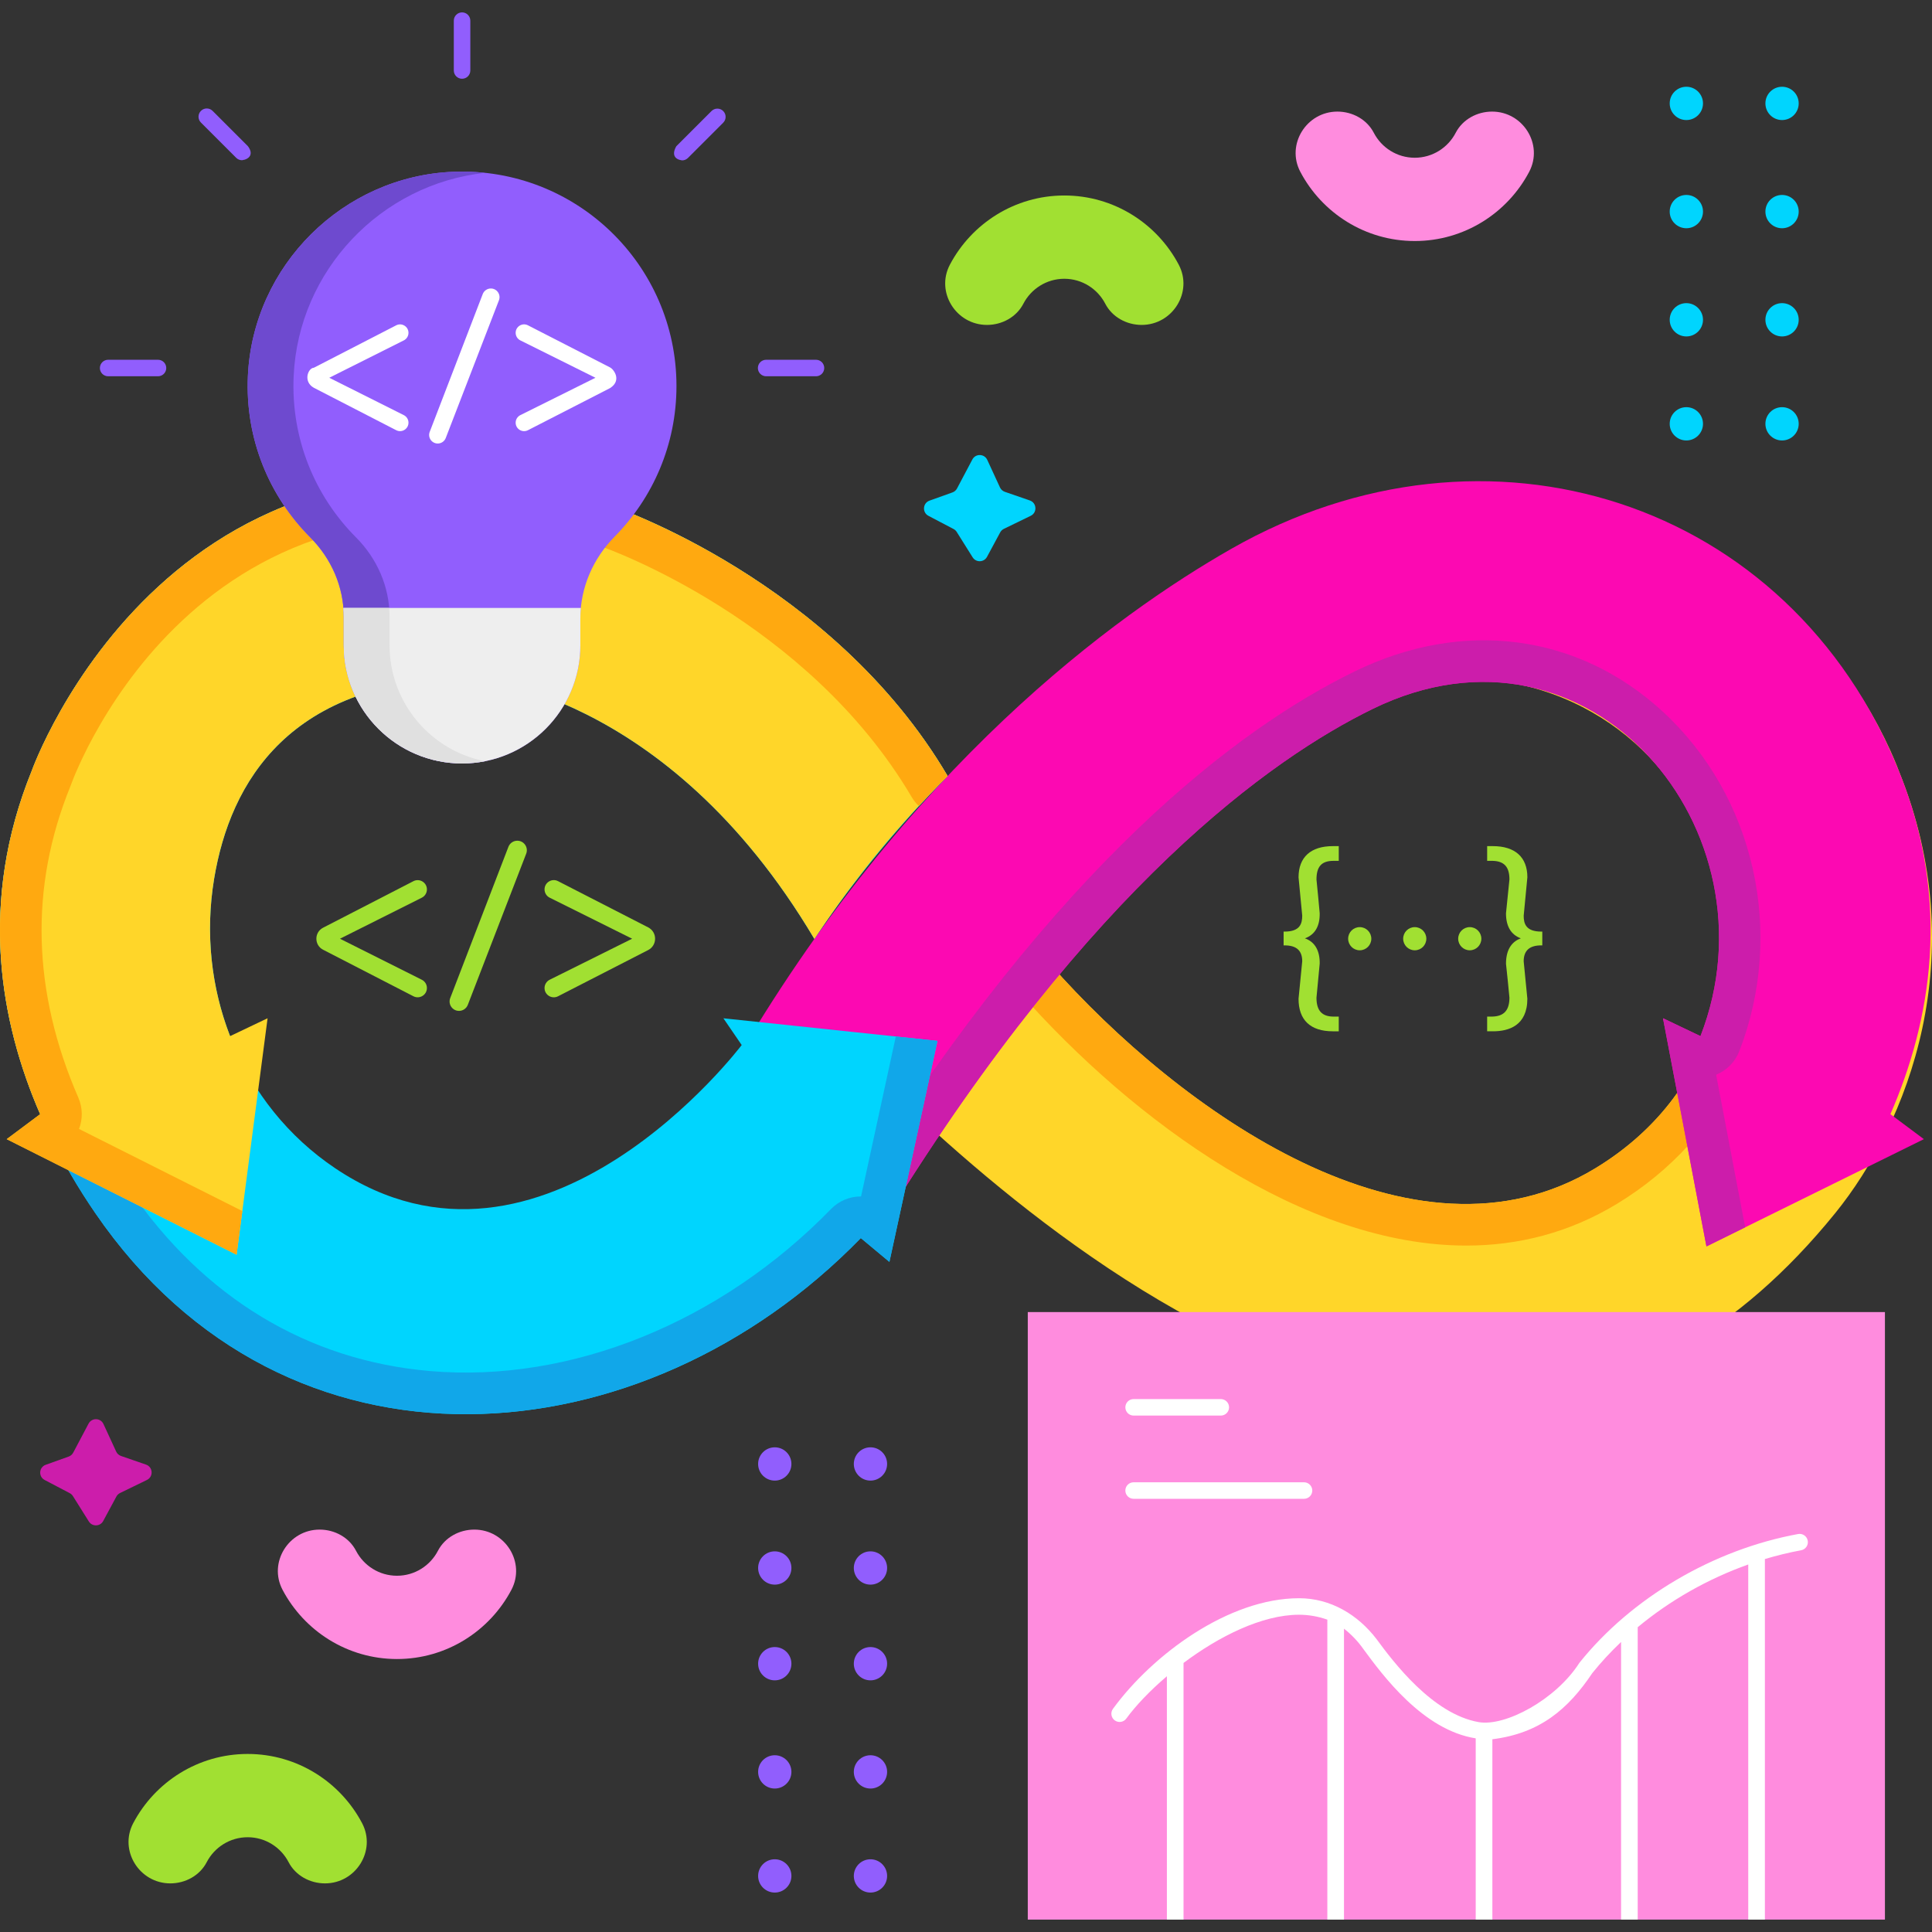 <?xml version="1.0" encoding="UTF-8"?> <svg xmlns="http://www.w3.org/2000/svg" id="Layer_1" height="512" viewBox="0 0 468 468" width="512"><rect x="0" y="0" width="468" height="468" fill="#333333" stroke="none"/><g><g><g><g><g><path d="m459.973 186.759s-.655-1.844-2.06-4.939c-30.041-66.15-117.469-81.015-168.134-28.951l-91.519 94.046c21.495 20.604 151.218 164.314 246.331 46.908 17.46-21.553 33.612-62.208 15.382-107.064zm-73.531 96.243c-44.182 26.8-100.78-14.031-131.985-49.374 36.91-75.884 99.324-69.382 99.324-69.382 64.744.453 88.102 85.127 32.661 118.756z" fill="#ffd629"></path><path d="m416.135 245.795c-.255-.117-.514-.214-.773-.308-3.953 14.539-13.315 28.05-28.921 37.516-44.182 26.8-100.78-14.031-131.985-49.374 1.515-3.115 3.077-6.078 4.672-8.922-3.594-1.881-8.122-1.479-11.344 1.366-4.172 3.685-4.568 10.055-.884 14.228 27.946 31.651 69.164 61.421 108.29 61.421 12.541 0 24.873-3.061 36.477-10.1 13.181-7.995 23.357-19.22 29.428-32.462 2.321-5.062.101-11.045-4.96-13.365z" fill="#ffa910"></path></g><g><path d="m459.973 186.759c-26.501-65.875-99.995-88.973-161.621-53.864-27.923 15.908-78.917 52.711-121.266 126.055l38.111 35.228c49.117-79.394 92.716-110.446 117.359-122.474 52.704-25.723 98.668 29.578 79.365 79.286l-9.083-4.333 10.526 55.268 52.669-25.981-8.107-6.054c9.726-22.346 14.963-51.351 2.047-83.131z" fill="#fc09b2"></path><path d="m421.316 254.64c11.162-28.741 3.706-61.807-18.552-82.279-20.522-18.875-48.421-22.508-74.628-9.715-28.175 13.751-71.868 46.531-120.474 124.567l7.535 6.965c49.117-79.394 92.716-110.446 117.359-122.473 52.704-25.723 98.668 29.578 79.365 79.286l-9.083-4.333 10.526 55.269 9.379-4.627-7.04-36.966c2.575-1.042 4.607-3.102 5.613-5.694z" fill="#cc1dab"></path></g><g><path d="m175.234 246.667 4.431 6.477s-48.071 63.698-98.454 29.859c-22.85-15.347-33.851-42.987-29.343-70.146 3.88-23.378 18.286-48.305 62.004-48.61 0 0 47.312 2.394 83.396 63.195l.584-.863c9.356-13.811 19.965-26.73 31.692-38.594-27.903-47.368-81.045-65.3-81.045-65.3-106.191-33.482-140.819 64.074-140.819 64.074-18.23 44.856-.297 84.182 15.382 107.064 46.395 67.703 132.757 60.254 185.459 6.079l6.926 5.773 11.638-53.533z" fill="#00d5fe"></path><path d="m229.545 187.984c-27.903-47.368-81.045-65.3-81.045-65.3-106.192-33.481-140.82 64.075-140.82 64.075-18.23 44.856-.297 84.182 15.382 107.064 46.395 67.703 132.757 60.254 185.459 6.079l6.926 5.773 11.638-53.533-10.084-1.065-8.422 38.745c-.018 0-.036 0-.055 0-2.634 0-5.259 1.028-7.227 3.051-26.745 27.492-63.044 42.165-97.098 39.248-29.658-2.54-54.84-17.754-72.823-43.996-15.467-22.572-30.514-57.821-14.359-97.57.051-.125.107-.274.153-.401 1.298-3.602 32.888-87.844 128.166-57.898 2.194.773 50.41 18.21 75.524 60.845.489.83 1.084 1.557 1.749 2.19 2.271-2.474 4.574-4.918 6.936-7.307z" fill="#11a7e9"></path></g><g><path d="m148.5 122.684c-106.192-33.481-140.82 64.075-140.82 64.075-12.916 31.78-7.679 60.785 2.048 83.132l-8.107 6.054 55.693 27.997 7.503-57.285-9.083 4.333c-4.611-11.873-6.035-25.059-3.864-38.135 3.88-23.378 18.286-48.305 62.004-48.61 0 0 47.312 2.394 83.396 63.195l1.493-2.214c9.028-13.384 19.338-25.857 30.783-37.243-27.904-47.367-81.046-65.299-81.046-65.299z" fill="#ffd629"></path><path d="m229.545 187.984c-27.903-47.368-81.045-65.3-81.045-65.3-106.192-33.481-140.82 64.075-140.82 64.075-12.916 31.78-7.679 60.785 2.047 83.132l-8.107 6.054 55.693 27.997 1.386-10.585-39.551-19.883c.911-2.398.902-5.124-.179-7.607-11.172-25.668-11.829-51.007-1.951-75.312.051-.125.107-.274.153-.401 1.298-3.602 32.889-87.857 128.178-57.895 2.16.754 50.264 17.982 75.511 60.841.477.81 1.056 1.52 1.701 2.141 2.283-2.461 4.603-4.888 6.984-7.257z" fill="#ffa910"></path></g></g><g fill="#a1e032"><g><path d="m78.264 230.059 21.878 11.27c1.494.769 3.272-.315 3.272-1.995 0-.849-.479-1.626-1.239-2.006l-19.822-9.937 19.822-9.937c.759-.381 1.239-1.157 1.239-2.006 0-1.68-1.778-2.765-3.272-1.995l-21.878 11.27c-2.17 1.116-2.17 4.219 0 5.336z"></path><path d="m111.191 244.874c.944 0 1.79-.581 2.13-1.461l14.143-36.62c.584-1.512-.532-3.14-2.153-3.14-.955 0-1.811.588-2.154 1.479l-14.097 36.638c-.576 1.496.528 3.104 2.131 3.104z"></path><path d="m131.908 215.442c0 .852.482 1.631 1.245 2.01l19.975 9.938-19.975 9.938c-.763.38-1.245 1.158-1.245 2.01 0 1.679 1.776 2.764 3.27 1.998l21.829-11.197c2.239-1.148 2.239-4.349 0-5.497l-21.829-11.197c-1.494-.767-3.27.318-3.27 1.997z"></path></g><g><g><circle cx="329.376" cy="227.39" r="2.806"></circle><circle cx="342.704" cy="227.39" r="2.806"></circle><circle cx="356.031" cy="227.39" r="2.806"></circle></g><g><path d="m314.556 212.529c.3 3.097.596 6.195.889 9.269 0 1.912-.505 3.866-4.255 3.866h-.252v3.342h.252c2.863 0 4.255 1.265 4.257 3.842-.301 3.023-.598 6.047-.892 9.096 0 5.152 2.877 7.875 8.32 7.875h1.42v-3.564h-1.254c-2.827 0-4.144-1.458-4.145-4.565.271-2.709.533-5.481.781-8.257.05-3.182-1.185-5.287-3.579-6.131 2.425-.886 3.628-2.925 3.578-6.082-.24-2.704-.502-5.457-.778-8.158 0-3.179 1.239-4.534 4.144-4.534h1.254v-3.565h-1.42c-5.366-.001-8.321 2.677-8.32 7.566z"></path><path d="m373.349 225.663c-3.75 0-4.255-1.954-4.256-3.842.293-3.098.59-6.195.891-9.317 0-4.864-2.975-7.542-8.376-7.542h-1.365v3.565h1.249c2.869.049 4.148 1.447 4.149 4.51-.26 2.726-.541 5.477-.836 8.204 0 3.137 1.208 5.173 3.591 6.06-1.758.635-3.591 2.234-3.59 6.154.3 2.75.581 5.519.833 8.209 0 3.08-1.336 4.538-4.2 4.589h-1.198v3.564h1.42c3.795 0 8.32-1.366 8.319-7.9-.294-3.024-.591-6.048-.889-9.046 0-2.602 1.392-3.867 4.255-3.867h.252v-3.342h-.249z"></path></g></g></g></g><g><g><path d="m248.966 317.832h207.633v147.168h-207.633z" fill="#ff8cde"></path></g><g fill="#fff"><g><path d="m286.696 465h-4.032"></path><path d="m325.563 465h-4.032"></path><path d="m361.504 465h-4.032"></path><path d="m396.712 465h-4.032"></path><path d="m427.519 465h-4.032"></path><path d="m437.899 373.203c-.2-1.087-1.248-1.812-2.328-1.606-20.538 3.762-40.339 15.418-52.969 31.18-5.714 8.955-17.978 15.505-24.403 14.384-11.177-1.95-20.699-14.598-24.747-20.108-4.506-5.898-11.12-9.904-18.762-9.904-17.07 0-35.475 13.63-45.092 26.794-.652.892-.457 2.144.435 2.795.891.651 2.143.457 2.794-.436 2.315-3.169 5.75-6.778 9.835-10.253v58.951h4.032v-62.175c8.548-6.407 18.96-11.655 27.933-11.677 2.336-.003 4.636.393 6.903 1.19v72.662h4.032v-70.474c1.807 1.416 3.363 3.047 4.666 4.894 4.694 6.39 14.445 19.661 27.243 21.672v43.908h4.032v-43.688c11.496-1.437 18.337-7.263 24.22-16.034 2.115-2.64 4.452-5.15 6.957-7.529v67.251h4.032v-70.829c7.83-6.51 17.031-11.736 26.776-15.195v86.024h4.032v-87.341c2.895-.869 5.825-1.588 8.773-2.128 1.086-.199 1.806-1.241 1.606-2.328z"></path></g><g><path d="m295.725 342.904h-21.124c-1.104 0-2-.896-2-2s.896-2 2-2h21.124c1.104 0 2 .896 2 2s-.896 2-2 2z"></path><path d="m315.883 363.063h-41.283c-1.104 0-2-.896-2-2s.896-2 2-2h41.283c1.104 0 2 .896 2 2s-.895 2-2 2z"></path></g></g></g><g><g><g><path d="m163.866 93.51c0-29.367-24.368-53.041-53.985-51.902-26.752 1.029-48.603 22.708-49.832 49.454-.702 15.279 5.203 29.182 15.098 39.108 5.111 5.127 8.128 11.97 8.128 19.209v6.898c0 15.827 12.829 28.657 28.655 28.657 15.826 0 28.655-12.83 28.655-28.657v-6.514c0-7.444 3.088-14.484 8.316-19.783 9.252-9.378 14.965-22.255 14.965-36.47z" fill="#915efd"></path><path d="m94.362 156.277v-6.898c0-7.239-3.018-14.083-8.128-19.209-9.895-9.925-15.8-23.829-15.098-39.108 1.175-25.576 21.211-46.504 46.353-49.188-2.489-.265-5.027-.366-7.609-.267-26.752 1.029-48.603 22.708-49.832 49.454-.702 15.278 5.203 29.182 15.098 39.108 5.111 5.127 8.128 11.97 8.128 19.209v6.898c0 15.827 12.829 28.657 28.655 28.657 1.897 0 3.75-.189 5.544-.541-13.172-2.582-23.111-14.186-23.111-28.115z" fill="#6e4acf"></path></g><g fill="#fff"><path d="m76.036 93.939 19.932 10.268c1.361.701 2.981-.287 2.981-1.818 0-.774-.437-1.481-1.128-1.828l-18.059-9.054 18.059-9.054c.692-.347 1.128-1.054 1.128-1.828 0-1.531-1.62-2.519-2.981-1.818l-19.932 10.268c-1.426.072-2.692 3.363 0 4.864z"></path><path d="m106.035 107.436c.86 0 1.631-.529 1.941-1.331l12.885-33.363c.532-1.378-.485-2.86-1.961-2.86-.87 0-1.65.536-1.962 1.348l-12.844 33.379c-.526 1.362.48 2.827 1.941 2.827z"></path><path d="m124.909 80.622c0 .776.439 1.486 1.134 1.831l18.198 9.054-18.198 9.054c-.695.346-1.134 1.055-1.134 1.831 0 1.53 1.618 2.518 2.979 1.82l19.887-10.201c2.891-1.845.939-4.527 0-5.008l-19.887-10.202c-1.361-.698-2.979.291-2.979 1.821z"></path></g><g><path d="m83.274 149.378v6.898c0 15.827 12.829 28.657 28.655 28.657 15.826 0 28.655-12.83 28.655-28.657v-6.515c0-.84.045-1.673.122-2.501h-57.526c.057.703.094 1.408.094 2.118z" fill="#eee"></path><path d="m94.362 156.277v-6.898c0-.71-.038-1.415-.095-2.117h-11.087c.057.702.095 1.407.095 2.117v6.898c0 15.827 12.829 28.657 28.655 28.657 1.897 0 3.75-.189 5.544-.541-13.173-2.583-23.112-14.187-23.112-28.116z" fill="#e0e0e0"></path></g></g><g fill="#915efd"><path d="m111.929 19.079c-1.104 0-2-.896-2-2v-12.079c0-1.104.896-2 2-2s2 .896 2 2v12.079c0 1.105-.895 2-2 2z"></path><path d="m38.274 91.147h-12.078c-1.104 0-2-.896-2-2s.896-2 2-2h12.078c1.104 0 2 .896 2 2s-.895 2-2 2z"></path><path d="m197.663 91.147h-12.078c-1.104 0-2-.896-2-2s.896-2 2-2h12.078c1.104 0 2 .896 2 2s-.896 2-2 2z"></path><path d="m58.627 38.813c-.512 0-1.024-.195-1.414-.586l-8.541-8.541c-.781-.781-.781-2.047 0-2.828.78-.781 2.048-.781 2.828 0l8.541 8.541c1.459 1.914.4 3.173-1.414 3.414z"></path><path d="m165.231 38.852c-1.814-.241-2.544-1.414-1.414-3.414l8.541-8.541c.78-.781 2.047-.781 2.828 0s.781 2.047 0 2.828l-8.541 8.541c-.39.39-.902.586-1.414.586z"></path></g></g></g><g><g fill="#00d5fe"><circle cx="408.495" cy="77.464" r="4.032"></circle><circle cx="408.495" cy="102.664" r="4.032"></circle><circle cx="408.495" cy="51.256" r="4.032"></circle><circle cx="408.495" cy="25.048" r="4.032"></circle></g><g fill="#00d5fe"><circle cx="431.678" cy="77.464" r="4.032"></circle><circle cx="431.678" cy="102.664" r="4.032"></circle><circle cx="431.678" cy="51.256" r="4.032"></circle><circle cx="431.678" cy="25.048" r="4.032"></circle></g><g fill="#915efd"><g><circle cx="187.677" cy="429.216" r="4.032"></circle><circle cx="187.677" cy="454.416" r="4.032"></circle><circle cx="187.677" cy="403.008" r="4.032"></circle></g><g><circle cx="210.859" cy="429.216" r="4.032"></circle><circle cx="210.859" cy="454.416" r="4.032"></circle><circle cx="210.859" cy="403.008" r="4.032"></circle></g><g><circle cx="187.677" cy="354.624" r="4.032"></circle><circle cx="187.677" cy="379.824" r="4.032"></circle></g><g><circle cx="210.859" cy="354.624" r="4.032"></circle><circle cx="210.859" cy="379.824" r="4.032"></circle></g></g><g><path d="m17.663 362.405 3.857 6.15c.821 1.309 2.749 1.246 3.482-.115l3.192-5.924c.201-.372.513-.672.893-.857l6.505-3.162c1.615-.785 1.475-3.132-.223-3.718l-6.055-2.093c-.519-.179-.942-.563-1.172-1.061l-3.077-6.673c-.699-1.516-2.832-1.574-3.613-.098l-3.715 7.023c-.235.445-.629.786-1.103.956l-5.56 1.989c-1.653.592-1.812 2.867-.258 3.683l6.073 3.187c.319.165.585.411.774.713z" fill="#cc1dab"></path><path d="m231.751 128.853 3.857 6.15c.821 1.309 2.749 1.246 3.482-.115l3.192-5.924c.201-.372.513-.672.893-.857l6.505-3.162c1.615-.785 1.475-3.132-.223-3.718l-6.055-2.093c-.519-.179-.942-.563-1.172-1.061l-3.077-6.673c-.699-1.516-2.832-1.574-3.613-.098l-3.715 7.023c-.235.445-.629.786-1.103.956l-5.56 1.989c-1.653.592-1.813 2.867-.258 3.683l6.073 3.187c.319.164.585.411.774.713z" fill="#00d5fe"></path></g></g><g><g><path d="m78.731 456.223c-3.648 0-7.139-1.892-8.819-5.133-1.861-3.589-5.609-6.046-9.92-6.046s-8.059 2.457-9.92 6.046c-1.681 3.241-5.172 5.133-8.819 5.133-7.482 0-12.474-7.958-8.983-14.583 5.252-9.963 15.707-16.769 27.722-16.769s22.47 6.806 27.722 16.769c3.492 6.625-1.5 14.583-8.983 14.583z" fill="#a1e032"></path><path d="m114.902 370.524c-3.648 0-7.139 1.892-8.819 5.133-1.861 3.589-5.609 6.046-9.92 6.046s-8.059-2.457-9.92-6.046c-1.681-3.241-5.172-5.133-8.819-5.133-7.482 0-12.474 7.958-8.983 14.583 5.252 9.963 15.707 16.769 27.722 16.769s22.47-6.806 27.722-16.769c3.491-6.625-1.501-14.583-8.983-14.583z" fill="#ff8cde"></path></g><g><path d="m276.555 78.707c-3.648 0-7.139-1.892-8.819-5.133-1.861-3.589-5.609-6.046-9.92-6.046s-8.059 2.457-9.92 6.046c-1.681 3.241-5.172 5.133-8.819 5.133-7.482 0-12.475-7.958-8.983-14.583 5.252-9.963 15.707-16.769 27.722-16.769 12.014 0 22.47 6.806 27.722 16.769 3.491 6.625-1.501 14.583-8.983 14.583z" fill="#a1e032"></path><path d="m361.443 27.032c-3.648 0-7.139 1.892-8.819 5.133-1.861 3.589-5.609 6.046-9.92 6.046s-8.059-2.457-9.92-6.046c-1.681-3.241-5.172-5.133-8.819-5.133-7.482 0-12.474 7.958-8.983 14.583 5.252 9.963 15.707 16.769 27.722 16.769 12.014 0 22.47-6.806 27.722-16.769 3.491-6.624-1.501-14.583-8.983-14.583z" fill="#ff8cde"></path></g></g></g></svg> 